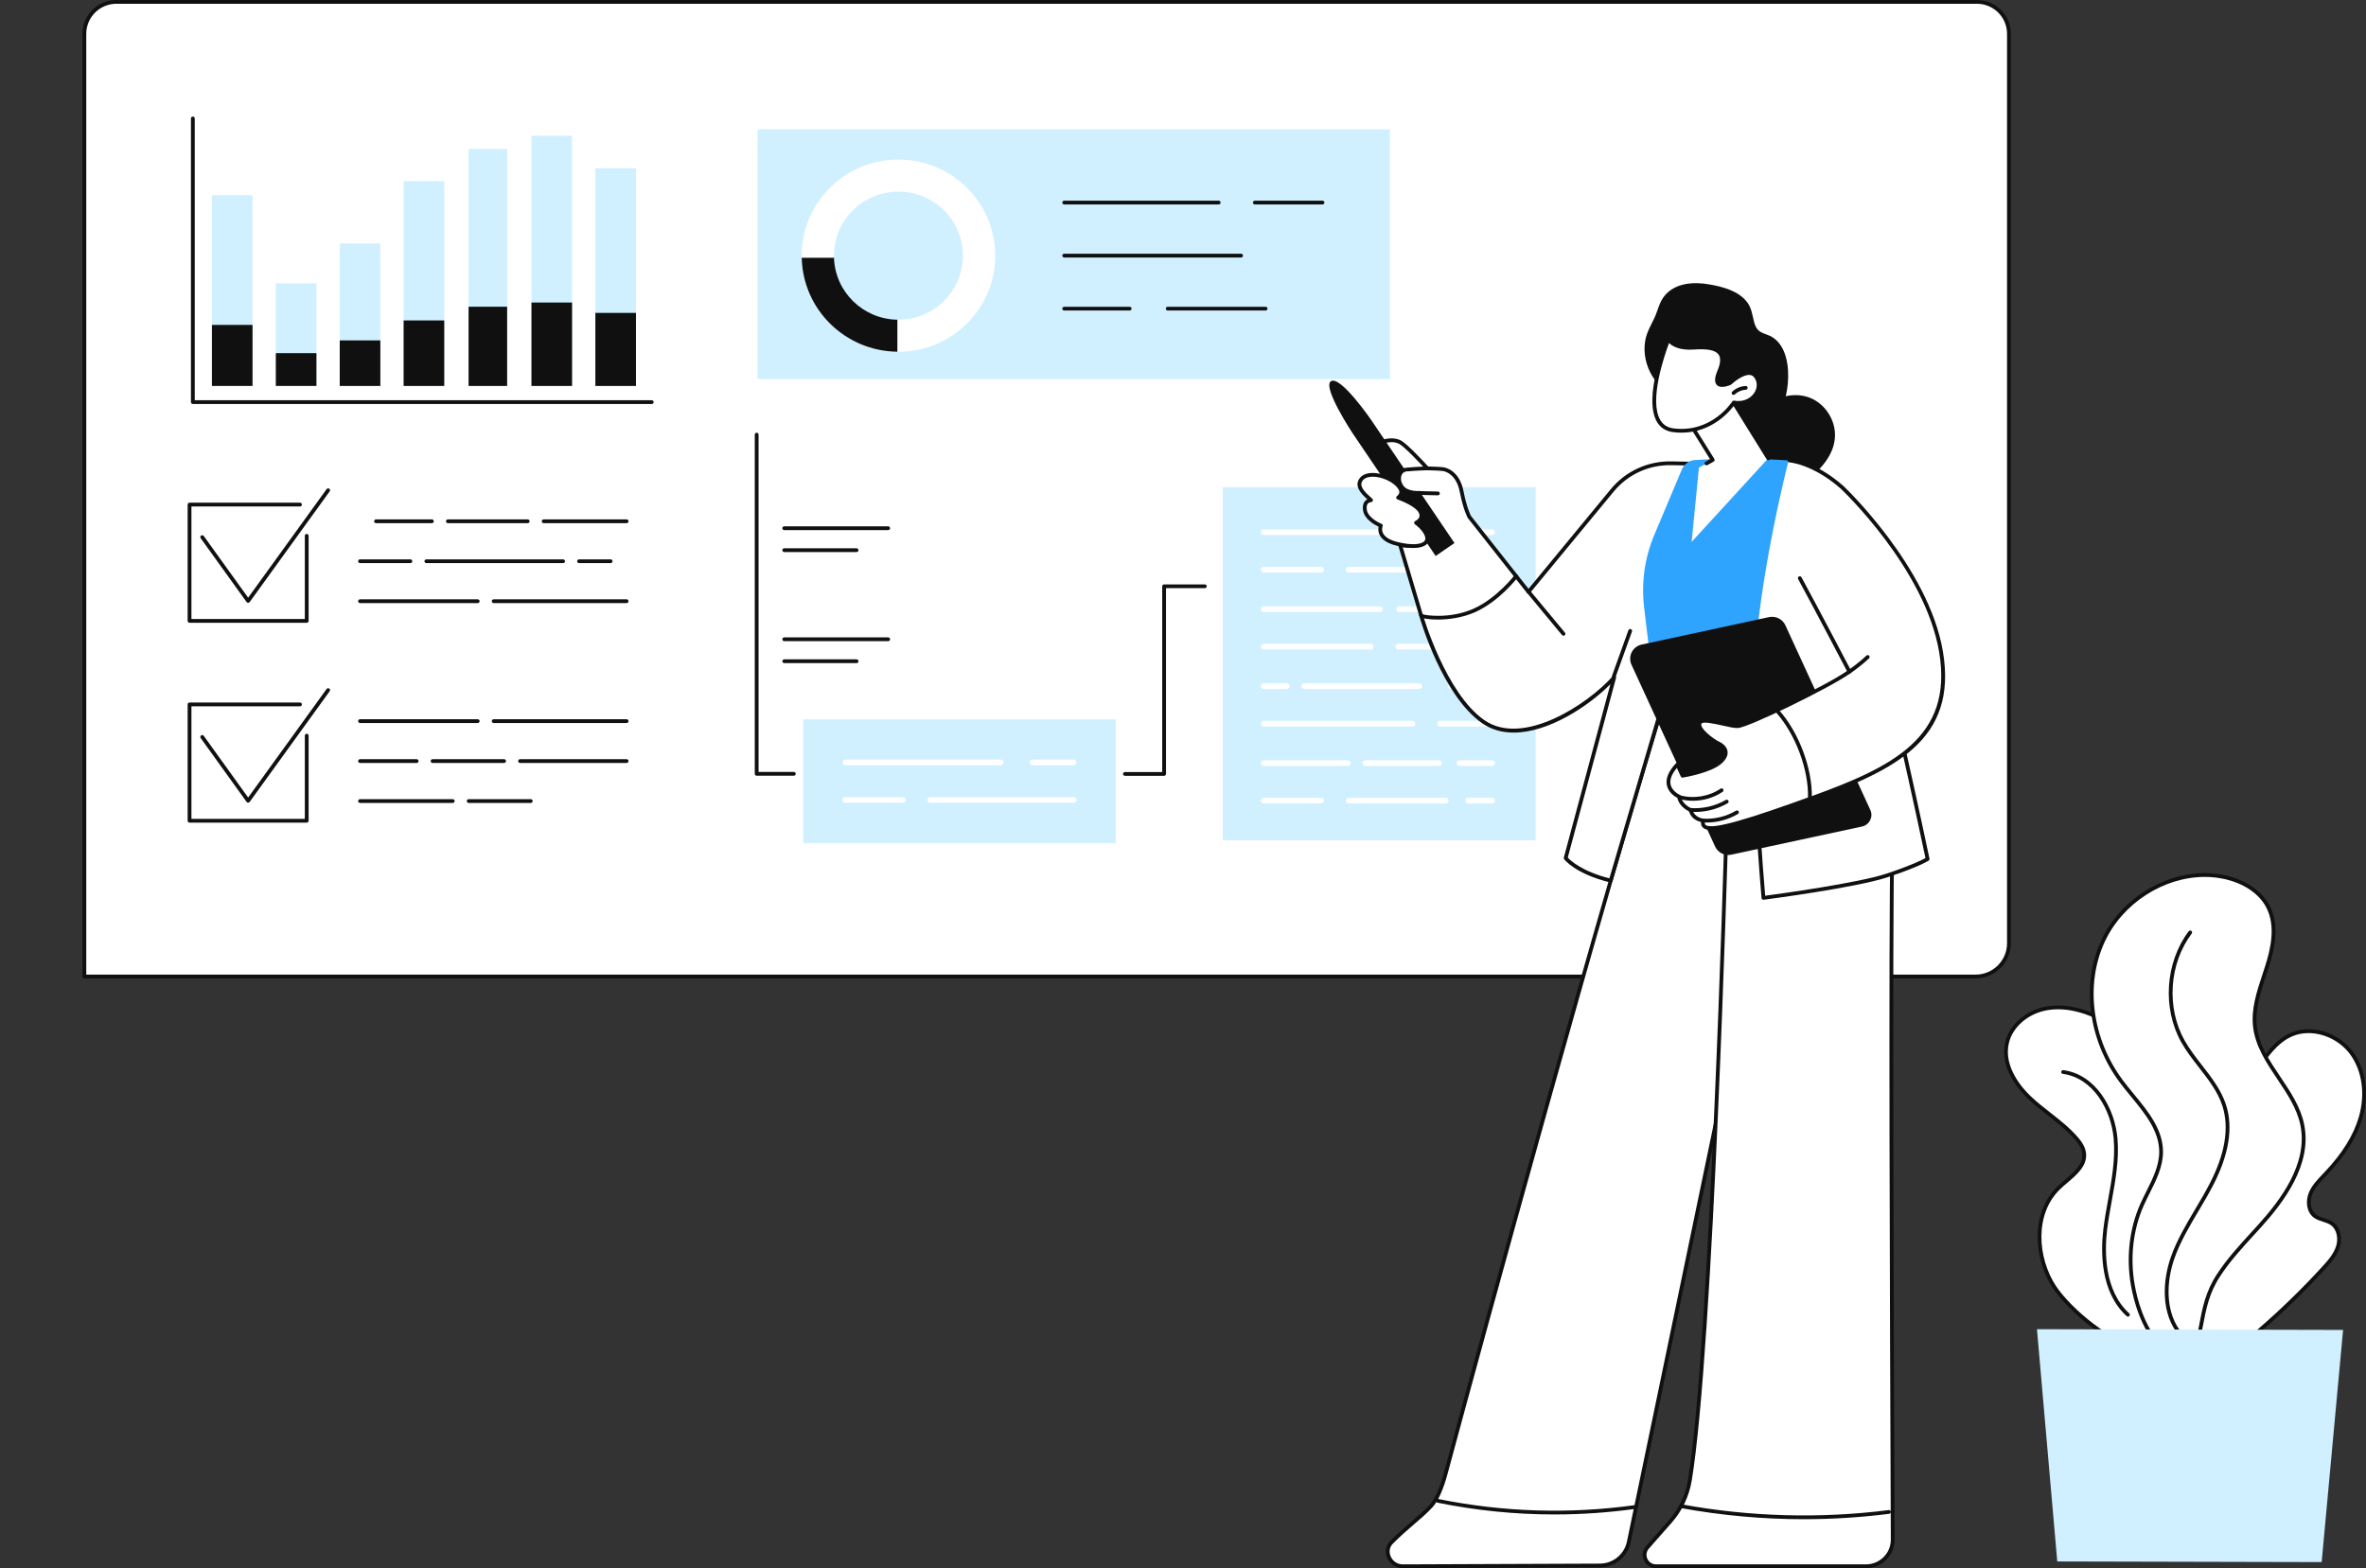 <svg xmlns="http://www.w3.org/2000/svg" width="175" height="116" viewBox="0 0 175 116" fill="none"><rect x="0" y="0" width="175" height="116" fill="#333333" stroke="none"/><g clip-path="url(#clip0_3736_1770)"><path d="M6.24 72.235V2.498C6.24 1.196 7.303 0.14 8.615 0.14H146.216C147.527 0.14 148.59 1.195 148.59 2.498V69.781C148.59 71.137 147.484 72.235 146.119 72.235H6.24Z" fill="white"></path><path d="M146.119 72.374H6.24C6.163 72.374 6.1 72.311 6.1 72.234V2.497C6.1 1.12 7.228 0 8.615 0H146.216C147.603 0 148.731 1.12 148.731 2.497V69.781C148.731 71.211 147.559 72.374 146.119 72.374ZM6.381 72.096H146.119C147.405 72.096 148.45 71.057 148.45 69.781V2.497C148.45 1.273 147.448 0.278 146.217 0.278H8.615C7.383 0.278 6.381 1.273 6.381 2.497V72.096Z" fill="#101010"></path><path d="M48.208 29.885H14.264C14.186 29.885 14.123 29.823 14.123 29.746V8.762C14.123 8.685 14.186 8.623 14.264 8.623C14.341 8.623 14.404 8.685 14.404 8.762V29.606H48.208C48.285 29.606 48.348 29.669 48.348 29.746C48.348 29.823 48.285 29.885 48.208 29.885Z" fill="#101010"></path><path d="M18.678 14.434H15.675V28.534H18.678V14.434Z" fill="#D0F0FF"></path><path d="M23.404 20.957H20.401V28.533H23.404V20.957Z" fill="#D0F0FF"></path><path d="M28.131 18.01H25.128V28.534H28.131V18.01Z" fill="#D0F0FF"></path><path d="M32.858 13.398H29.855V28.533H32.858V13.398Z" fill="#D0F0FF"></path><path d="M37.51 11.016H34.658V28.534H37.51V11.016Z" fill="#D0F0FF"></path><path d="M42.313 10.044H39.31V28.533H42.313V10.044Z" fill="#D0F0FF"></path><path d="M47.038 12.445H44.035V28.534H47.038V12.445Z" fill="#D0F0FF"></path><path d="M18.678 24.034H15.675V28.549H18.678V24.034Z" fill="#101010"></path><path d="M23.405 26.123H20.402V28.549H23.405V26.123Z" fill="#101010"></path><path d="M28.132 25.18H25.129V28.55H28.132V25.18Z" fill="#101010"></path><path d="M32.858 23.703H29.855V28.55H32.858V23.703Z" fill="#101010"></path><path d="M37.51 22.689H34.658V28.55H37.51V22.689Z" fill="#101010"></path><path d="M42.313 22.378H39.31V28.55H42.313V22.378Z" fill="#101010"></path><path d="M47.039 23.146H44.036V28.55H47.039V23.146Z" fill="#101010"></path><path d="M102.801 9.568H56.033V28.043H102.801V9.568Z" fill="#D0F0FF"></path><path d="M66.452 11.804C62.499 11.804 59.294 14.986 59.294 18.911C59.294 22.837 62.499 26.019 66.452 26.019C70.406 26.019 73.611 22.837 73.611 18.911C73.611 14.986 70.406 11.804 66.452 11.804ZM66.452 23.648C63.818 23.648 61.682 21.527 61.682 18.911C61.682 16.295 63.818 14.174 66.452 14.174C69.087 14.174 71.223 16.295 71.223 18.911C71.223 21.528 69.087 23.648 66.452 23.648Z" fill="white"></path><path d="M61.687 19.07H59.299C59.383 22.896 62.51 25.976 66.374 26.018V23.648C63.829 23.606 61.77 21.587 61.687 19.07Z" fill="#101010"></path><path d="M83.556 22.971H78.713C78.635 22.971 78.572 22.909 78.572 22.832C78.572 22.755 78.635 22.692 78.713 22.692H83.556C83.633 22.692 83.696 22.755 83.696 22.832C83.696 22.909 83.633 22.971 83.556 22.971Z" fill="#101010"></path><path d="M93.61 22.971H86.367C86.29 22.971 86.227 22.909 86.227 22.832C86.227 22.755 86.289 22.692 86.367 22.692H93.61C93.687 22.692 93.75 22.755 93.75 22.832C93.75 22.909 93.687 22.971 93.61 22.971Z" fill="#101010"></path><path d="M91.797 19.047H78.713C78.635 19.047 78.572 18.985 78.572 18.908C78.572 18.831 78.635 18.769 78.713 18.769H91.797C91.875 18.769 91.938 18.831 91.938 18.908C91.938 18.985 91.875 19.047 91.797 19.047Z" fill="#101010"></path><path d="M90.138 15.123H78.713C78.635 15.123 78.572 15.06 78.572 14.983C78.572 14.906 78.635 14.844 78.713 14.844H90.138C90.216 14.844 90.279 14.906 90.279 14.983C90.279 15.06 90.216 15.123 90.138 15.123Z" fill="#101010"></path><path d="M97.818 15.123H92.812C92.735 15.123 92.672 15.06 92.672 14.983C92.672 14.906 92.734 14.844 92.812 14.844H97.818C97.895 14.844 97.959 14.906 97.959 14.983C97.959 15.06 97.895 15.123 97.818 15.123Z" fill="#101010"></path><path d="M22.686 46.068H14.019C13.942 46.068 13.879 46.006 13.879 45.929V37.324C13.879 37.247 13.941 37.185 14.019 37.185H22.19C22.267 37.185 22.33 37.247 22.33 37.324C22.33 37.401 22.268 37.464 22.19 37.464H14.16V45.789H22.546V39.636C22.546 39.558 22.608 39.496 22.686 39.496C22.763 39.496 22.827 39.558 22.827 39.636V45.929C22.827 46.006 22.763 46.068 22.686 46.068Z" fill="#101010"></path><path d="M18.353 44.592C18.308 44.592 18.265 44.57 18.239 44.533L14.844 39.814C14.798 39.751 14.813 39.664 14.876 39.619C14.94 39.574 15.027 39.589 15.072 39.651L18.354 44.213L24.157 36.183C24.203 36.121 24.29 36.106 24.354 36.152C24.417 36.197 24.431 36.283 24.386 36.346L18.468 44.534C18.441 44.57 18.398 44.592 18.353 44.592Z" fill="#101010"></path><path d="M46.347 38.7H40.213C40.136 38.7 40.072 38.638 40.072 38.56C40.072 38.483 40.135 38.421 40.213 38.421H46.347C46.425 38.421 46.488 38.483 46.488 38.56C46.488 38.638 46.425 38.7 46.347 38.7Z" fill="#101010"></path><path d="M39.031 38.7H33.127C33.05 38.7 32.986 38.638 32.986 38.56C32.986 38.483 33.049 38.421 33.127 38.421H39.031C39.108 38.421 39.171 38.483 39.171 38.56C39.171 38.638 39.108 38.7 39.031 38.7Z" fill="#101010"></path><path d="M31.945 38.7H27.812C27.735 38.7 27.672 38.638 27.672 38.56C27.672 38.483 27.735 38.421 27.812 38.421H31.945C32.022 38.421 32.085 38.483 32.085 38.56C32.085 38.638 32.022 38.7 31.945 38.7Z" fill="#101010"></path><path d="M45.165 41.656H42.831C42.754 41.656 42.69 41.594 42.69 41.516C42.69 41.439 42.753 41.377 42.831 41.377H45.165C45.242 41.377 45.306 41.439 45.306 41.516C45.306 41.594 45.243 41.656 45.165 41.656Z" fill="#101010"></path><path d="M41.649 41.656H31.535C31.458 41.656 31.395 41.594 31.395 41.516C31.395 41.439 31.457 41.377 31.535 41.377H41.649C41.727 41.377 41.79 41.439 41.79 41.516C41.789 41.594 41.727 41.656 41.649 41.656Z" fill="#101010"></path><path d="M30.353 41.656H26.631C26.553 41.656 26.49 41.594 26.49 41.516C26.49 41.439 26.553 41.377 26.631 41.377H30.353C30.43 41.377 30.494 41.439 30.494 41.516C30.494 41.594 30.431 41.656 30.353 41.656Z" fill="#101010"></path><path d="M46.347 44.613H36.516C36.438 44.613 36.375 44.551 36.375 44.473C36.375 44.396 36.438 44.334 36.516 44.334H46.347C46.425 44.334 46.488 44.396 46.488 44.473C46.488 44.55 46.425 44.613 46.347 44.613Z" fill="#101010"></path><path d="M35.334 44.613H26.631C26.553 44.613 26.49 44.551 26.49 44.473C26.49 44.396 26.553 44.334 26.631 44.334H35.334C35.411 44.334 35.474 44.396 35.474 44.473C35.474 44.55 35.411 44.613 35.334 44.613Z" fill="#101010"></path><path d="M22.686 60.852H14.019C13.942 60.852 13.879 60.789 13.879 60.712V52.107C13.879 52.03 13.941 51.968 14.019 51.968H22.19C22.267 51.968 22.33 52.03 22.33 52.107C22.33 52.185 22.268 52.247 22.19 52.247H14.16V60.573H22.546V54.419C22.546 54.342 22.608 54.279 22.686 54.279C22.763 54.279 22.827 54.342 22.827 54.419V60.712C22.827 60.789 22.763 60.852 22.686 60.852Z" fill="#101010"></path><path d="M18.353 59.375C18.308 59.375 18.265 59.353 18.239 59.317L14.844 54.597C14.798 54.534 14.813 54.447 14.876 54.402C14.94 54.357 15.027 54.372 15.072 54.434L18.354 58.996L24.157 50.967C24.203 50.904 24.29 50.889 24.354 50.935C24.417 50.98 24.431 51.067 24.386 51.129L18.468 59.317C18.441 59.353 18.398 59.375 18.353 59.375Z" fill="#101010"></path><path d="M46.347 53.483H36.516C36.438 53.483 36.375 53.421 36.375 53.344C36.375 53.266 36.438 53.204 36.516 53.204H46.347C46.425 53.204 46.488 53.266 46.488 53.344C46.488 53.421 46.425 53.483 46.347 53.483Z" fill="#101010"></path><path d="M35.334 53.483H26.631C26.553 53.483 26.49 53.421 26.49 53.344C26.49 53.266 26.553 53.204 26.631 53.204H35.334C35.411 53.204 35.474 53.266 35.474 53.344C35.474 53.421 35.411 53.483 35.334 53.483Z" fill="#101010"></path><path d="M46.347 56.439H38.467C38.389 56.439 38.326 56.377 38.326 56.3C38.326 56.222 38.389 56.16 38.467 56.16H46.347C46.424 56.16 46.487 56.222 46.487 56.3C46.487 56.377 46.424 56.439 46.347 56.439Z" fill="#101010"></path><path d="M37.284 56.439H31.997C31.92 56.439 31.856 56.377 31.856 56.3C31.856 56.222 31.919 56.16 31.997 56.16H37.284C37.362 56.16 37.425 56.222 37.425 56.3C37.425 56.377 37.362 56.439 37.284 56.439Z" fill="#101010"></path><path d="M30.816 56.439H26.631C26.553 56.439 26.49 56.377 26.49 56.3C26.49 56.222 26.553 56.16 26.631 56.16H30.816C30.893 56.16 30.956 56.222 30.956 56.3C30.956 56.377 30.893 56.439 30.816 56.439Z" fill="#101010"></path><path d="M39.256 59.396H34.668C34.591 59.396 34.527 59.334 34.527 59.257C34.527 59.179 34.59 59.117 34.668 59.117H39.256C39.333 59.117 39.396 59.179 39.396 59.257C39.396 59.334 39.333 59.396 39.256 59.396Z" fill="#101010"></path><path d="M33.485 59.396H26.631C26.553 59.396 26.49 59.334 26.49 59.257C26.49 59.179 26.553 59.117 26.631 59.117H33.485C33.562 59.117 33.626 59.179 33.626 59.257C33.626 59.334 33.563 59.396 33.485 59.396Z" fill="#101010"></path><path d="M113.585 36.038H90.435V62.161H113.585V36.038Z" fill="#D0F0FF"></path><path d="M110.361 39.576H107.321C107.205 39.576 107.11 39.482 107.11 39.366C107.11 39.251 107.205 39.157 107.321 39.157H110.361C110.477 39.157 110.571 39.251 110.571 39.366C110.571 39.482 110.477 39.576 110.361 39.576Z" fill="white"></path><path d="M104.974 39.576H93.475C93.359 39.576 93.265 39.482 93.265 39.366C93.265 39.251 93.359 39.157 93.475 39.157H104.974C105.09 39.157 105.185 39.251 105.185 39.366C105.185 39.482 105.09 39.576 104.974 39.576Z" fill="white"></path><path d="M110.361 42.353H99.76C99.643 42.353 99.549 42.259 99.549 42.144C99.549 42.028 99.643 41.935 99.76 41.935H110.361C110.477 41.935 110.571 42.028 110.571 42.144C110.571 42.259 110.477 42.353 110.361 42.353Z" fill="white"></path><path d="M97.719 42.353H93.475C93.359 42.353 93.265 42.259 93.265 42.144C93.265 42.028 93.359 41.935 93.475 41.935H97.719C97.835 41.935 97.93 42.028 97.93 42.144C97.93 42.259 97.835 42.353 97.719 42.353Z" fill="white"></path><path d="M110.361 45.271H103.495C103.379 45.271 103.284 45.177 103.284 45.062C103.284 44.946 103.379 44.852 103.495 44.852H110.361C110.477 44.852 110.572 44.946 110.572 45.062C110.572 45.177 110.478 45.271 110.361 45.271Z" fill="white"></path><path d="M102.06 45.271H93.475C93.359 45.271 93.265 45.177 93.265 45.062C93.265 44.946 93.359 44.852 93.475 44.852H102.06C102.177 44.852 102.271 44.946 102.271 45.062C102.271 45.177 102.177 45.271 102.06 45.271Z" fill="white"></path><path d="M110.361 48.047H103.423C103.306 48.047 103.212 47.953 103.212 47.838C103.212 47.723 103.306 47.629 103.423 47.629H110.361C110.477 47.629 110.572 47.723 110.572 47.838C110.572 47.954 110.478 48.047 110.361 48.047Z" fill="white"></path><path d="M101.382 48.047H93.475C93.359 48.047 93.265 47.953 93.265 47.838C93.265 47.723 93.359 47.629 93.475 47.629H101.382C101.498 47.629 101.593 47.723 101.593 47.838C101.593 47.954 101.498 48.047 101.382 48.047Z" fill="white"></path><path d="M110.361 50.964H107.321C107.205 50.964 107.11 50.87 107.11 50.755C107.11 50.64 107.205 50.546 107.321 50.546H110.361C110.477 50.546 110.571 50.64 110.571 50.755C110.571 50.87 110.477 50.964 110.361 50.964Z" fill="white"></path><path d="M104.974 50.964H96.465C96.348 50.964 96.254 50.87 96.254 50.755C96.254 50.64 96.348 50.546 96.465 50.546H104.974C105.09 50.546 105.184 50.64 105.184 50.755C105.184 50.87 105.09 50.964 104.974 50.964Z" fill="white"></path><path d="M95.174 50.964H93.475C93.359 50.964 93.265 50.87 93.265 50.755C93.265 50.64 93.359 50.546 93.475 50.546H95.174C95.29 50.546 95.385 50.64 95.385 50.755C95.385 50.87 95.29 50.964 95.174 50.964Z" fill="white"></path><path d="M110.361 53.742H106.508C106.391 53.742 106.297 53.648 106.297 53.532C106.297 53.417 106.391 53.323 106.508 53.323H110.361C110.477 53.323 110.572 53.417 110.572 53.532C110.572 53.648 110.478 53.742 110.361 53.742Z" fill="white"></path><path d="M104.467 53.742H93.475C93.359 53.742 93.265 53.648 93.265 53.532C93.265 53.417 93.359 53.323 93.475 53.323H104.467C104.583 53.323 104.678 53.417 104.678 53.532C104.677 53.648 104.583 53.742 104.467 53.742Z" fill="white"></path><path d="M110.361 56.66H107.942C107.826 56.66 107.731 56.566 107.731 56.45C107.731 56.335 107.826 56.241 107.942 56.241H110.361C110.477 56.241 110.572 56.335 110.572 56.45C110.572 56.566 110.478 56.66 110.361 56.66Z" fill="white"></path><path d="M106.436 56.66H100.984C100.868 56.66 100.773 56.566 100.773 56.45C100.773 56.335 100.868 56.241 100.984 56.241H106.436C106.552 56.241 106.647 56.335 106.647 56.45C106.647 56.566 106.552 56.66 106.436 56.66Z" fill="white"></path><path d="M99.693 56.66H93.475C93.359 56.66 93.265 56.566 93.265 56.45C93.265 56.335 93.359 56.241 93.475 56.241H99.693C99.809 56.241 99.904 56.335 99.904 56.45C99.904 56.566 99.81 56.66 99.693 56.66Z" fill="white"></path><path d="M110.361 59.436H108.588C108.471 59.436 108.377 59.342 108.377 59.227C108.377 59.111 108.471 59.018 108.588 59.018H110.361C110.477 59.018 110.572 59.111 110.572 59.227C110.572 59.343 110.478 59.436 110.361 59.436Z" fill="white"></path><path d="M106.938 59.436H99.76C99.643 59.436 99.549 59.342 99.549 59.227C99.549 59.111 99.643 59.018 99.76 59.018H106.938C107.054 59.018 107.149 59.111 107.149 59.227C107.149 59.343 107.054 59.436 106.938 59.436Z" fill="white"></path><path d="M97.719 59.436H93.475C93.359 59.436 93.265 59.342 93.265 59.227C93.265 59.111 93.359 59.018 93.475 59.018H97.719C97.835 59.018 97.93 59.111 97.93 59.227C97.93 59.343 97.835 59.436 97.719 59.436Z" fill="white"></path><path d="M86.102 57.389H83.207C83.13 57.389 83.066 57.327 83.066 57.25C83.066 57.172 83.129 57.11 83.207 57.11H85.962V43.369C85.962 43.292 86.024 43.23 86.102 43.23H89.115C89.192 43.23 89.256 43.292 89.256 43.369C89.256 43.446 89.193 43.508 89.115 43.508H86.243V57.25C86.243 57.326 86.18 57.389 86.102 57.389Z" fill="#101010"></path><path d="M82.524 53.212H59.413V62.361H82.524V53.212Z" fill="#D0F0FF"></path><path d="M79.411 56.607H76.372C76.256 56.607 76.161 56.513 76.161 56.398C76.161 56.282 76.256 56.188 76.372 56.188H79.411C79.528 56.188 79.622 56.282 79.622 56.398C79.622 56.513 79.528 56.607 79.411 56.607Z" fill="white"></path><path d="M74.024 56.607H62.525C62.409 56.607 62.315 56.513 62.315 56.398C62.315 56.282 62.409 56.188 62.525 56.188H74.024C74.14 56.188 74.234 56.282 74.234 56.398C74.234 56.513 74.14 56.607 74.024 56.607Z" fill="white"></path><path d="M79.411 59.384H68.81C68.694 59.384 68.6 59.29 68.6 59.175C68.6 59.06 68.694 58.966 68.81 58.966H79.411C79.528 58.966 79.622 59.06 79.622 59.175C79.622 59.29 79.528 59.384 79.411 59.384Z" fill="white"></path><path d="M66.769 59.384H62.525C62.409 59.384 62.315 59.29 62.315 59.175C62.315 59.06 62.409 58.966 62.525 58.966H66.769C66.885 58.966 66.98 59.06 66.98 59.175C66.98 59.29 66.885 59.384 66.769 59.384Z" fill="white"></path><path d="M58.715 57.382H55.967C55.889 57.382 55.826 57.32 55.826 57.242V32.15C55.826 32.073 55.889 32.011 55.967 32.011C56.044 32.011 56.107 32.073 56.107 32.15V57.103H58.715C58.792 57.103 58.855 57.166 58.855 57.243C58.855 57.32 58.792 57.382 58.715 57.382Z" fill="#101010"></path><path d="M65.694 47.428H58.006C57.928 47.428 57.865 47.366 57.865 47.289C57.865 47.212 57.928 47.149 58.006 47.149H65.694C65.771 47.149 65.834 47.212 65.834 47.289C65.834 47.366 65.772 47.428 65.694 47.428Z" fill="#101010"></path><path d="M63.355 49.052H58.006C57.928 49.052 57.865 48.99 57.865 48.913C57.865 48.836 57.928 48.773 58.006 48.773H63.355C63.432 48.773 63.496 48.836 63.496 48.913C63.496 48.99 63.433 49.052 63.355 49.052Z" fill="#101010"></path><path d="M65.694 39.212H58.006C57.928 39.212 57.865 39.15 57.865 39.073C57.865 38.996 57.928 38.934 58.006 38.934H65.694C65.771 38.934 65.834 38.996 65.834 39.073C65.834 39.15 65.772 39.212 65.694 39.212Z" fill="#101010"></path><path d="M63.355 40.837H58.006C57.928 40.837 57.865 40.774 57.865 40.697C57.865 40.62 57.928 40.558 58.006 40.558H63.355C63.432 40.558 63.496 40.62 63.496 40.697C63.496 40.774 63.433 40.837 63.355 40.837Z" fill="#101010"></path><path d="M135.622 31.422C135.353 30.456 134.612 29.63 133.633 29.345C133.13 29.199 132.593 29.194 132.084 29.311C132.23 28.684 132.289 28.038 132.251 27.393C132.195 26.428 131.857 25.293 130.906 24.843C130.643 24.718 130.334 24.658 130.105 24.472C129.894 24.301 129.798 24.042 129.733 23.788C129.605 23.292 129.553 22.791 129.236 22.367C128.599 21.514 127.421 21.211 126.421 21.037C125.274 20.836 123.913 20.914 123.118 21.88C122.718 22.365 122.615 23.009 122.346 23.565C122.092 24.088 121.799 24.597 121.693 25.174C121.522 26.107 121.744 27.087 122.25 27.886C122.503 28.288 122.827 28.643 123.21 28.927C123.624 29.236 124.088 29.417 124.587 29.545C124.908 29.628 125.239 29.703 125.531 29.865C125.776 30.002 125.984 30.199 126.15 30.423C126.503 30.899 126.68 31.468 126.826 32.033C127.098 33.087 127.374 34.343 128.418 34.903C128.408 34.954 128.422 35.012 128.476 35.05C129.466 35.766 130.681 36.367 131.941 36.207C133.107 36.058 134.117 35.268 134.842 34.389C135.538 33.546 135.923 32.504 135.622 31.422Z" fill="#101010"></path><path d="M130.654 50.845L123.329 50.819C118.488 66.645 108.853 101.856 106.942 108.958C106.736 109.725 106.378 110.832 105.838 111.417C105.065 112.254 104.083 112.922 102.925 114.091C102.279 114.744 102.826 115.86 103.748 115.86L118.339 115.804C119.373 115.8 120.263 115.077 120.473 114.071L126.896 83.157L130.654 50.845Z" fill="white"></path><path d="M114.974 112.029C112.077 112.029 109.184 111.738 106.324 111.158C106.248 111.143 106.199 111.07 106.215 110.994C106.23 110.919 106.304 110.87 106.381 110.886C111.194 111.861 116.101 112.012 120.966 111.333C121.043 111.323 121.114 111.376 121.125 111.452C121.135 111.528 121.082 111.598 121.005 111.609C118.999 111.889 116.985 112.029 114.974 112.029Z" fill="#101010"></path><path d="M103.748 116C103.247 116 102.796 115.698 102.598 115.23C102.414 114.794 102.5 114.321 102.824 113.994C103.408 113.405 103.954 112.936 104.435 112.523C104.928 112.1 105.353 111.736 105.733 111.324C106.132 110.891 106.493 110.083 106.805 108.923C109.537 98.77 118.416 66.325 123.226 50.931C123.244 50.874 123.297 50.834 123.357 50.833L130.651 50.707C130.727 50.705 130.793 50.767 130.794 50.844C130.796 50.921 130.734 50.985 130.656 50.986L123.464 51.11C118.649 66.538 109.802 98.864 107.077 108.994C106.753 110.199 106.37 111.046 105.94 111.512C105.549 111.936 105.098 112.323 104.619 112.734C104.142 113.144 103.6 113.608 103.025 114.189C102.778 114.439 102.716 114.788 102.858 115.123C103.012 115.487 103.361 115.722 103.747 115.722L118.338 115.665C119.3 115.661 120.14 114.979 120.334 114.044L126.758 83.13C126.773 83.055 126.847 83.006 126.924 83.022C127 83.037 127.048 83.111 127.033 83.186L120.609 114.1C120.388 115.164 119.433 115.94 118.339 115.944L103.748 116Z" fill="#101010"></path><path d="M127.669 62.172C127.669 62.172 126.629 99.455 124.994 109.482C124.809 110.62 124.304 111.681 123.54 112.549L121.853 114.463C121.373 115.009 121.763 115.861 122.492 115.861H123.632H123.845H138.012C139.11 115.861 139.999 114.976 139.995 113.885C139.96 104.785 139.796 68.79 139.971 62.523C140.169 55.385 133.828 51.368 133.828 51.368L130.654 50.847L127.669 62.172Z" fill="white"></path><path d="M133.41 112.38C130.373 112.38 127.339 112.105 124.337 111.557C124.261 111.543 124.211 111.47 124.225 111.395C124.239 111.319 124.312 111.268 124.389 111.283C129.447 112.208 134.599 112.35 139.7 111.706C139.777 111.696 139.848 111.75 139.857 111.826C139.867 111.902 139.812 111.972 139.736 111.982C137.632 112.247 135.52 112.38 133.41 112.38Z" fill="#101010"></path><path d="M138.013 116H122.492C122.099 116 121.754 115.779 121.591 115.424C121.429 115.069 121.489 114.666 121.747 114.371L123.434 112.456C124.182 111.607 124.674 110.571 124.855 109.46C126.47 99.556 127.518 62.54 127.528 62.168C127.528 62.157 127.53 62.146 127.532 62.136L130.519 50.81C130.537 50.741 130.606 50.695 130.678 50.708L133.851 51.229C133.87 51.233 133.888 51.239 133.904 51.25C133.968 51.29 140.31 55.392 140.112 62.526C139.953 68.247 140.077 99.261 140.124 110.936L140.135 113.885C140.137 114.449 139.917 114.98 139.516 115.38C139.115 115.78 138.581 116 138.013 116ZM127.808 62.191C127.781 63.139 126.738 99.662 125.132 109.505C124.943 110.666 124.429 111.751 123.646 112.64L121.959 114.555C121.774 114.765 121.731 115.054 121.847 115.309C121.963 115.563 122.21 115.721 122.492 115.721H138.012C138.506 115.721 138.969 115.53 139.317 115.183C139.665 114.837 139.856 114.376 139.854 113.886L139.843 110.938C139.795 99.261 139.671 68.244 139.831 62.519C140.019 55.757 134.195 51.777 133.776 51.5L130.758 51.004L127.808 62.191Z" fill="#101010"></path><path d="M124.992 34.297L123.627 34.27C121.935 34.237 120.321 34.977 119.248 36.276L113.055 43.781L108.683 38.242C108.683 38.242 108.366 37.672 108.109 36.355C107.851 35.039 107.039 34.744 106.742 34.705C106.445 34.666 105.574 34.646 105.574 34.646C105.574 34.646 104.069 32.995 103.574 32.72C103.079 32.445 102.464 32.623 102.464 32.623L102.116 32.794L102.802 35.207L103.552 40.294L105.112 45.533C105.112 45.533 106.77 51.352 109.715 53.39C112.661 55.429 117.5 52.254 119.395 50.107L115.803 63.474C115.803 63.474 116.599 64.525 119.134 65.142L125.13 44.78L124.992 34.297Z" fill="white"></path><path d="M119.134 65.282C119.124 65.282 119.112 65.28 119.101 65.278C116.547 64.656 115.724 63.602 115.691 63.558C115.664 63.524 115.656 63.48 115.667 63.438L119.113 50.61C117.496 52.239 114.543 54.192 111.961 54.192C111.128 54.192 110.333 53.988 109.635 53.505C106.682 51.461 105.045 45.811 104.977 45.571L103.416 40.333C103.414 40.327 103.413 40.321 103.412 40.314L102.663 35.236L101.98 32.832C101.961 32.767 101.992 32.699 102.053 32.669L102.401 32.498C102.408 32.494 102.416 32.492 102.424 32.489C102.451 32.481 103.101 32.298 103.642 32.598C104.11 32.859 105.387 34.236 105.636 34.507C105.842 34.512 106.501 34.531 106.76 34.566C106.88 34.582 107.941 34.767 108.246 36.328C108.478 37.515 108.761 38.089 108.8 38.166L113.057 43.557L119.139 36.187C120.246 34.846 121.881 34.099 123.629 34.13L124.993 34.157C125.069 34.158 125.13 34.219 125.131 34.294L125.27 44.777C125.27 44.791 125.268 44.805 125.264 44.817L119.269 65.18C119.251 65.242 119.196 65.282 119.134 65.282ZM115.958 63.439C116.147 63.644 116.996 64.453 119.037 64.974L124.989 44.761L124.853 34.434L123.624 34.41C121.964 34.376 120.408 35.09 119.356 36.365L113.163 43.869C113.136 43.901 113.095 43.922 113.052 43.92C113.01 43.92 112.969 43.9 112.943 43.867L108.571 38.328C108.567 38.323 108.562 38.316 108.559 38.31C108.546 38.286 108.229 37.706 107.97 36.382C107.702 35.012 106.822 34.857 106.723 34.843C106.437 34.805 105.579 34.786 105.57 34.786C105.532 34.785 105.495 34.769 105.469 34.74C105.055 34.285 103.894 33.059 103.505 32.842C103.1 32.617 102.594 32.734 102.514 32.755L102.283 32.868L102.937 35.17C102.939 35.175 102.94 35.181 102.941 35.188L103.689 40.264L105.247 45.494C105.264 45.553 106.926 51.289 109.796 53.276C112.662 55.26 117.47 52.077 119.289 50.015C119.332 49.966 119.403 49.953 119.461 49.983C119.518 50.014 119.547 50.08 119.53 50.143L115.958 63.439Z" fill="#101010"></path><path d="M115.641 47.026C115.601 47.026 115.561 47.009 115.533 46.975L112.943 43.854C112.894 43.795 112.902 43.707 112.962 43.658C113.022 43.609 113.111 43.617 113.16 43.677L115.75 46.798C115.799 46.858 115.791 46.945 115.731 46.995C115.704 47.016 115.673 47.026 115.641 47.026Z" fill="#101010"></path><path d="M119.353 50.207C119.337 50.207 119.322 50.205 119.306 50.199C119.233 50.173 119.195 50.093 119.221 50.021L120.444 46.622C120.471 46.55 120.551 46.511 120.624 46.538C120.697 46.563 120.735 46.643 120.709 46.716L119.486 50.114C119.465 50.172 119.411 50.207 119.353 50.207Z" fill="#101010"></path><path d="M106.339 45.832C105.611 45.832 105.08 45.722 105.001 45.618C104.953 45.557 104.965 45.469 105.027 45.423C105.08 45.382 105.155 45.386 105.204 45.429C105.414 45.528 107.262 45.796 108.98 45.032C110.699 44.269 112.021 42.554 112.034 42.537C112.081 42.475 112.169 42.463 112.231 42.51C112.293 42.556 112.305 42.643 112.259 42.705C112.203 42.777 110.882 44.494 109.095 45.287C108.163 45.7 107.134 45.832 106.339 45.832Z" fill="#101010"></path><path d="M103.713 34.938C103.657 34.938 103.604 34.905 103.582 34.85C103.554 34.778 103.59 34.697 103.662 34.669C103.973 34.55 105.408 34.511 105.57 34.507C105.646 34.506 105.712 34.566 105.714 34.642C105.716 34.719 105.655 34.783 105.577 34.785C104.982 34.8 103.963 34.852 103.764 34.929C103.747 34.936 103.73 34.938 103.713 34.938Z" fill="#101010"></path><path d="M104.283 40.514C103.896 40.514 103.57 40.465 103.552 40.462C103.475 40.45 103.423 40.379 103.434 40.303C103.446 40.227 103.517 40.175 103.595 40.187C103.6 40.187 104.125 40.266 104.608 40.221C105.067 40.178 105.307 40.027 105.309 40.026C105.374 39.984 105.461 40.002 105.503 40.066C105.545 40.13 105.528 40.215 105.464 40.258C105.453 40.265 105.17 40.448 104.635 40.498C104.517 40.511 104.398 40.514 104.283 40.514Z" fill="#101010"></path><path d="M106.356 36.64C106.356 36.64 106.355 36.64 106.354 36.64C105.643 36.631 104.989 36.604 104.982 36.604C104.904 36.601 104.844 36.536 104.847 36.459C104.85 36.382 104.915 36.322 104.993 36.325C104.999 36.325 105.651 36.352 106.358 36.361C106.435 36.363 106.497 36.425 106.496 36.503C106.496 36.579 106.433 36.64 106.356 36.64Z" fill="#101010"></path><path d="M107.579 40.17L106.188 41.128L100.036 32.036C100.036 32.036 97.799 28.655 98.435 28.203C99.134 27.735 101.427 31.078 101.427 31.078L107.579 40.17Z" fill="#101010"></path><path d="M101.407 37.001C101.343 36.887 100.348 36.224 100.584 35.627C100.969 34.656 103.079 35.234 103.583 36.166C103.793 36.553 103.41 36.809 103.41 36.809C103.41 36.809 104.759 37.279 105.056 37.847C105.353 38.414 104.736 38.671 104.736 38.671C104.736 38.671 105.415 39.136 105.552 39.709C105.688 40.283 104.92 40.624 103.321 40.227C101.722 39.831 102.134 38.88 102.134 38.88C102.134 38.88 101.073 38.466 100.958 37.737C100.842 37.008 101.407 37.001 101.407 37.001Z" fill="white"></path><path d="M104.529 40.537C104.176 40.537 103.756 40.48 103.286 40.363C102.645 40.204 102.228 39.938 102.045 39.571C101.923 39.326 101.938 39.097 101.966 38.959C101.671 38.821 100.922 38.412 100.818 37.758C100.772 37.467 100.818 37.236 100.956 37.075C101.011 37.011 101.074 36.967 101.135 36.935C100.82 36.656 100.239 36.118 100.454 35.576C100.592 35.226 100.935 35.017 101.417 34.989C102.191 34.941 103.323 35.388 103.708 36.099C103.852 36.366 103.778 36.598 103.662 36.755C104.065 36.916 104.933 37.308 105.181 37.782C105.286 37.981 105.305 38.173 105.24 38.35C105.185 38.501 105.078 38.61 104.982 38.684C105.206 38.87 105.585 39.24 105.689 39.677C105.74 39.894 105.685 40.097 105.533 40.246C105.335 40.44 104.989 40.537 104.529 40.537ZM101.41 37.14C101.405 37.14 101.261 37.148 101.169 37.258C101.088 37.354 101.064 37.508 101.096 37.715C101.198 38.358 102.176 38.746 102.186 38.75C102.221 38.764 102.249 38.791 102.264 38.826C102.279 38.861 102.279 38.901 102.263 38.935C102.26 38.944 102.163 39.184 102.299 39.451C102.444 39.735 102.808 39.957 103.355 40.092C104.493 40.374 105.125 40.254 105.335 40.048C105.418 39.966 105.445 39.866 105.415 39.741C105.293 39.228 104.662 38.789 104.655 38.785C104.613 38.755 104.59 38.706 104.595 38.655C104.6 38.605 104.633 38.561 104.681 38.541C104.683 38.54 104.907 38.443 104.976 38.254C105.013 38.151 104.998 38.039 104.93 37.91C104.708 37.485 103.724 37.066 103.363 36.941C103.313 36.923 103.277 36.879 103.27 36.827C103.263 36.775 103.287 36.723 103.331 36.694C103.358 36.675 103.603 36.496 103.459 36.231C103.162 35.682 102.196 35.221 101.433 35.267C101.174 35.282 100.838 35.366 100.715 35.678C100.564 36.059 101.099 36.53 101.356 36.757C101.462 36.85 101.506 36.89 101.53 36.933C101.554 36.975 101.554 37.028 101.529 37.071C101.505 37.113 101.459 37.139 101.41 37.14Z" fill="#101010"></path><path d="M104.994 36.32C104.994 36.32 104.149 36.38 103.82 35.955C103.49 35.53 103.578 34.932 104.016 34.878C104.451 34.825 104.994 36.32 104.994 36.32Z" fill="white"></path><path d="M132.982 42.592L132.354 34.063C132.354 34.063 128.795 33.796 125.317 34.035C124.914 34.063 124.547 34.37 124.392 34.74L122.358 39.571C121.647 41.262 121.387 43.107 121.605 44.927L122.175 49.683L134.281 51.077L132.982 42.592Z" fill="#2FA4FF"></path><path d="M132.288 34.08C132.288 34.08 129.987 42.984 129.764 49.726C129.541 56.469 130.433 66.418 130.433 66.418C130.433 66.418 137.228 65.533 139.567 64.759C141.907 63.985 142.575 63.543 142.575 63.543C142.575 63.543 139.233 47.626 137.784 43.425C136.336 39.225 132.288 34.08 132.288 34.08Z" fill="white"></path><path d="M129.763 49.727C129.54 56.47 130.432 66.418 130.432 66.418C130.432 66.418 137.227 65.534 139.566 64.76C141.906 63.986 142.574 63.544 142.574 63.544C142.574 63.544 139.232 47.626 137.784 43.426C136.335 39.226 132.731 34.512 132.731 34.512L129.763 49.727Z" fill="white"></path><path d="M130.433 66.558C130.401 66.558 130.37 66.547 130.344 66.528C130.314 66.503 130.296 66.469 130.292 66.431C130.283 66.332 129.403 56.397 129.623 49.723C129.626 49.646 129.691 49.584 129.768 49.588C129.846 49.591 129.907 49.655 129.904 49.732C129.699 55.949 130.452 65.008 130.56 66.261C131.559 66.127 137.412 65.327 139.523 64.628C141.379 64.014 142.18 63.608 142.417 63.475C142.134 62.132 139.022 47.445 137.652 43.471C136.228 39.34 132.656 34.643 132.621 34.596C132.574 34.535 132.585 34.447 132.647 34.401C132.709 34.355 132.798 34.367 132.844 34.428C132.881 34.475 136.48 39.207 137.918 43.381C139.352 47.542 142.679 63.357 142.713 63.516C142.725 63.572 142.701 63.629 142.654 63.66C142.625 63.679 141.943 64.122 139.612 64.893C137.287 65.662 130.73 66.52 130.451 66.557C130.445 66.557 130.438 66.558 130.433 66.558Z" fill="#101010"></path><path d="M137.72 61.141L128.057 63.222C127.567 63.328 127.069 63.08 126.86 62.627L120.673 49.175C120.386 48.551 120.752 47.825 121.427 47.679L130.842 45.651C131.339 45.544 131.843 45.795 132.055 46.255L138.339 59.916C138.573 60.427 138.273 61.023 137.72 61.141Z" fill="#101010"></path><path d="M133.121 42.766L132.353 34.062C132.353 34.062 134.11 34.166 136.25 36.05C136.349 36.138 142.518 41.985 143.568 48.217C144.619 54.449 140.49 56.7 133.928 59.07C127.365 61.439 125.75 61.712 125.973 60.699C125.973 60.699 125.193 60.61 125.05 59.923C125.05 59.923 124.287 59.615 124.191 58.928C124.191 58.928 122.51 58.208 124.066 56.554L124.447 57.382C124.447 57.382 126.482 57.056 127.245 56.369C128.009 55.682 127.508 55.184 127.102 54.995C126.696 54.805 125.503 53.952 125.718 53.478C125.932 53.004 127.842 53.739 128.534 53.715C129.225 53.692 135.239 50.8 136.791 49.684C136.791 49.683 134.551 45.396 133.121 42.766Z" fill="white"></path><path d="M132.353 34.062C132.353 34.062 134.11 34.166 136.25 36.05C136.349 36.138 142.518 41.985 143.568 48.217C144.619 54.449 140.49 56.7 133.928 59.07C127.365 61.439 125.75 61.712 125.973 60.699C125.973 60.699 125.193 60.61 125.05 59.923C125.05 59.923 124.287 59.615 124.191 58.928C124.191 58.928 122.51 58.208 124.066 56.554L124.447 57.382C124.447 57.382 126.482 57.056 127.245 56.369C128.009 55.682 127.508 55.184 127.102 54.995C126.696 54.805 125.503 53.952 125.718 53.478C125.932 53.004 127.842 53.739 128.534 53.715C129.225 53.692 135.239 50.8 136.791 49.684C136.791 49.684 134.551 45.397 133.121 42.767L132.353 34.062Z" fill="white"></path><path d="M126.566 61.399C126.265 61.399 126.088 61.336 125.97 61.233C125.855 61.133 125.803 60.991 125.815 60.81C125.569 60.748 125.079 60.56 124.93 60.021C124.735 59.927 124.187 59.612 124.065 59.022C123.882 58.926 123.404 58.629 123.289 58.087C123.185 57.593 123.412 57.045 123.964 56.459C123.996 56.425 124.042 56.409 124.089 56.416C124.135 56.424 124.175 56.454 124.194 56.496L124.53 57.226C124.951 57.149 126.524 56.83 127.151 56.266C127.411 56.032 127.528 55.813 127.498 55.615C127.456 55.334 127.139 55.166 127.043 55.121C126.67 54.947 125.309 54.044 125.59 53.421C125.773 53.018 126.586 53.201 127.447 53.394C127.862 53.487 128.293 53.582 128.529 53.576C129.165 53.554 134.918 50.803 136.61 49.64C136.253 48.958 134.284 45.201 132.998 42.833C132.961 42.765 132.986 42.681 133.055 42.644C133.123 42.607 133.208 42.633 133.245 42.701C134.659 45.301 136.894 49.576 136.916 49.619C136.948 49.681 136.93 49.756 136.874 49.796C135.382 50.87 129.307 53.828 128.54 53.854C128.265 53.867 127.838 53.767 127.385 53.666C126.879 53.552 125.935 53.34 125.847 53.535C125.698 53.866 126.716 54.66 127.163 54.869C127.505 55.029 127.734 55.292 127.776 55.574C127.821 55.87 127.674 56.172 127.341 56.473C126.555 57.18 124.555 57.507 124.47 57.52C124.407 57.53 124.346 57.497 124.32 57.44L124.028 56.807C123.646 57.26 123.489 57.67 123.564 58.028C123.672 58.546 124.241 58.798 124.247 58.8C124.292 58.819 124.323 58.861 124.33 58.91C124.413 59.507 125.096 59.792 125.103 59.795C125.146 59.813 125.178 59.851 125.187 59.896C125.308 60.478 125.981 60.561 125.988 60.561C126.028 60.566 126.064 60.587 126.087 60.618C126.11 60.651 126.118 60.691 126.11 60.729C126.067 60.922 126.115 60.99 126.154 61.024C126.63 61.438 129.587 60.489 133.879 58.939C139.942 56.75 144.496 54.572 143.429 48.241C142.384 42.036 136.217 36.21 136.156 36.154C134.077 34.325 132.362 34.203 132.344 34.202C132.267 34.198 132.208 34.132 132.213 34.054C132.217 33.978 132.283 33.921 132.362 33.924C132.435 33.928 134.192 34.053 136.343 35.946C136.406 36.001 142.653 41.935 143.707 48.194C144.81 54.737 140.164 56.967 133.976 59.201C129.376 60.862 127.444 61.399 126.566 61.399Z" fill="#101010"></path><path d="M133.869 59.137C133.868 59.137 133.867 59.137 133.866 59.137C133.789 59.135 133.727 59.072 133.729 58.994C133.774 56.916 132.81 54.336 131.382 52.719C131.331 52.662 131.337 52.574 131.396 52.523C131.454 52.472 131.543 52.478 131.594 52.536C133.063 54.2 134.057 56.858 134.01 59C134.008 59.077 133.945 59.137 133.869 59.137Z" fill="#101010"></path><path d="M136.744 49.857C136.699 49.857 136.655 49.836 136.628 49.796C136.584 49.732 136.601 49.646 136.665 49.602C137.005 49.373 137.675 48.863 138.047 48.5C138.103 48.446 138.191 48.447 138.246 48.502C138.3 48.557 138.299 48.645 138.244 48.699C137.842 49.091 137.159 49.607 136.823 49.834C136.798 49.849 136.771 49.857 136.744 49.857Z" fill="#101010"></path><path d="M126.224 60.845C126.126 60.845 126.029 60.842 125.932 60.836C125.855 60.831 125.796 60.764 125.801 60.688C125.806 60.611 125.875 60.554 125.951 60.558C126.801 60.613 127.672 60.406 128.404 59.97C128.47 59.931 128.556 59.952 128.596 60.017C128.637 60.084 128.615 60.169 128.549 60.209C127.852 60.623 127.037 60.845 126.224 60.845Z" fill="#101010"></path><path d="M125.37 60.064C125.25 60.064 125.13 60.06 125.01 60.05C124.933 60.045 124.875 59.977 124.881 59.901C124.887 59.824 124.955 59.768 125.032 59.773C125.935 59.842 126.864 59.63 127.646 59.176C127.713 59.138 127.799 59.16 127.838 59.226C127.877 59.293 127.855 59.378 127.788 59.417C127.061 59.839 126.214 60.064 125.37 60.064Z" fill="#101010"></path><path d="M125.211 59.236C124.866 59.236 124.521 59.191 124.187 59.1C124.112 59.08 124.068 59.002 124.089 58.928C124.11 58.854 124.187 58.811 124.262 58.831C125.272 59.108 126.391 58.925 127.258 58.341C127.322 58.297 127.409 58.314 127.453 58.377C127.496 58.441 127.479 58.528 127.415 58.571C126.768 59.008 125.99 59.236 125.211 59.236Z" fill="#101010"></path><path d="M127.88 29.208L130.788 33.9L125.122 40.083L125.66 34.59L126.68 34.022L124.895 31.153L127.88 29.208Z" fill="white"></path><path d="M126.217 34.42C126.168 34.42 126.12 34.395 126.094 34.349C126.056 34.282 126.08 34.197 126.148 34.16L126.484 33.973L124.776 31.227C124.735 31.162 124.755 31.076 124.821 31.036L127.843 29.161C127.875 29.141 127.913 29.135 127.95 29.143C127.986 29.151 128.018 29.174 128.037 29.206L130.909 33.829C130.95 33.894 130.929 33.98 130.863 34.021C130.796 34.061 130.71 34.041 130.669 33.975L127.872 29.472L125.088 31.2L126.8 33.95C126.82 33.983 126.826 34.022 126.817 34.059C126.807 34.096 126.783 34.127 126.75 34.146L126.286 34.404C126.263 34.414 126.24 34.42 126.217 34.42Z" fill="#101010"></path><path d="M128.243 29.773C128.243 29.773 126.739 32.195 123.775 31.829C120.818 31.464 123.406 25.096 123.406 25.096C123.406 25.096 123.76 25.828 125.292 25.716C126.824 25.603 127.818 25.913 127.165 27.462C126.512 29.011 127.962 28.334 127.962 28.334C127.962 28.334 129.363 26.997 129.917 27.913C130.47 28.829 129.505 30.026 128.243 29.773Z" fill="white"></path><path d="M124.371 32.006C124.173 32.006 123.968 31.994 123.756 31.967C123.22 31.901 122.817 31.646 122.558 31.209C121.508 29.439 123.202 25.223 123.275 25.044C123.296 24.993 123.345 24.959 123.4 24.957C123.455 24.949 123.508 24.986 123.531 25.036C123.544 25.061 123.877 25.68 125.281 25.578C126.386 25.497 127.04 25.649 127.337 26.058C127.58 26.393 127.566 26.87 127.293 27.517C127.057 28.078 127.143 28.245 127.191 28.291C127.319 28.413 127.698 28.299 127.882 28.218C128.016 28.094 128.826 27.375 129.478 27.461C129.714 27.492 129.902 27.62 130.036 27.842C130.303 28.284 130.273 28.813 129.956 29.259C129.594 29.766 128.955 30.023 128.308 29.926C128.031 30.316 126.699 32.006 124.371 32.006ZM123.449 25.374C123.112 26.277 121.952 29.637 122.801 31.068C123.016 31.431 123.34 31.634 123.791 31.691C126.634 32.041 128.108 29.723 128.123 29.7C128.154 29.65 128.213 29.625 128.271 29.637C128.841 29.751 129.413 29.54 129.727 29.098C129.978 28.746 130.004 28.329 129.796 27.986C129.707 27.839 129.592 27.758 129.442 27.738C128.975 27.677 128.285 28.221 128.059 28.436C128.048 28.447 128.036 28.455 128.022 28.461C127.949 28.495 127.305 28.784 126.998 28.492C126.796 28.301 126.808 27.947 127.035 27.41C127.264 26.868 127.289 26.468 127.11 26.221C126.879 25.903 126.288 25.784 125.303 25.856C124.223 25.935 123.689 25.608 123.449 25.374Z" fill="#101010"></path><path d="M128.219 29.212C128.182 29.212 128.145 29.198 128.118 29.169C128.064 29.113 128.067 29.025 128.123 28.972C128.388 28.722 128.75 28.568 129.116 28.553C129.194 28.547 129.259 28.61 129.263 28.686C129.266 28.763 129.206 28.828 129.128 28.831C128.829 28.844 128.533 28.969 128.316 29.174C128.289 29.2 128.255 29.212 128.219 29.212Z" fill="#101010"></path><path d="M171.888 93.77C172.316 93.302 172.748 92.806 172.931 92.201C173.115 91.596 172.981 90.848 172.452 90.494C172.079 90.243 171.578 90.226 171.219 89.955C170.729 89.585 170.669 88.848 170.899 88.282C171.131 87.717 171.585 87.277 172.007 86.833C173.152 85.628 174.155 84.238 174.611 82.643C175.068 81.05 174.915 79.226 173.925 77.892C172.934 76.559 171.025 75.87 169.493 76.53C168.362 77.016 167.619 78.088 166.938 79.108C165.221 81.678 163.497 84.26 162.192 87.06C160.887 89.858 160.008 92.905 160.079 95.988C160.105 97.11 160.266 98.257 160.806 99.243C161.347 100.229 162.323 101.032 163.449 101.133C165.27 101.297 165.973 99.401 167.133 98.398C168.807 96.949 170.395 95.403 171.888 93.77Z" fill="white"></path><path d="M163.67 101.282C163.594 101.282 163.517 101.278 163.437 101.271C162.349 101.174 161.293 100.422 160.684 99.309C160.209 98.442 159.972 97.388 159.94 95.99C159.874 93.189 160.59 90.164 162.065 87.001C163.378 84.186 165.129 81.565 166.822 79.03C167.45 78.09 168.232 76.92 169.438 76.401C170.974 75.74 172.952 76.346 174.039 77.809C174.99 79.09 175.254 80.911 174.748 82.681C174.341 84.099 173.479 85.488 172.11 86.928L171.987 87.056C171.615 87.446 171.229 87.848 171.031 88.334C170.829 88.829 170.857 89.506 171.305 89.844C171.473 89.971 171.681 90.038 171.902 90.109C172.116 90.177 172.337 90.248 172.532 90.379C173.159 90.8 173.248 91.639 173.066 92.241C172.879 92.86 172.451 93.362 171.992 93.864C170.496 95.5 168.893 97.06 167.226 98.502C166.89 98.793 166.584 99.172 166.288 99.539C165.596 100.396 164.881 101.282 163.67 101.282ZM170.745 76.421C170.33 76.421 169.923 76.497 169.55 76.657C168.42 77.143 167.664 78.275 167.057 79.184C165.369 81.71 163.624 84.322 162.32 87.118C160.863 90.243 160.157 93.226 160.221 95.984C160.252 97.335 160.477 98.35 160.93 99.176C161.496 100.208 162.466 100.904 163.462 100.994C164.667 101.101 165.348 100.258 166.069 99.365C166.372 98.988 166.687 98.599 167.041 98.293C168.7 96.858 170.296 95.305 171.784 93.677C172.22 93.2 172.626 92.725 172.797 92.161C172.955 91.638 172.861 90.937 172.374 90.61C172.212 90.501 172.019 90.439 171.816 90.374C171.582 90.299 171.34 90.222 171.134 90.066C170.575 89.644 170.528 88.823 170.77 88.23C170.989 87.695 171.393 87.273 171.784 86.865L171.905 86.738C173.242 85.331 174.083 83.979 174.477 82.605C174.96 80.917 174.712 79.187 173.812 77.975C173.084 76.994 171.883 76.421 170.745 76.421Z" fill="#101010"></path><path d="M151.947 95.199C150.483 92.965 150.366 89.681 152.306 87.839C153.099 87.086 154.279 86.381 154.149 85.298C154.098 84.876 153.838 84.508 153.558 84.186C152.554 83.034 151.202 82.239 150.096 81.183C148.99 80.127 148.102 78.621 148.445 77.137C148.74 75.858 149.929 74.904 151.22 74.626C152.511 74.346 153.873 74.653 155.07 75.21C158.663 76.881 160.893 80.666 161.639 84.534C162.385 88.402 161.862 92.389 161.25 96.28C161.113 97.154 160.958 98.059 160.452 98.786C158.396 101.742 153.194 97.102 151.947 95.199Z" fill="white"></path><path d="M158.614 99.886C158.6 99.886 158.586 99.886 158.572 99.885C156.142 99.852 152.843 96.822 151.829 95.275C150.405 93.1 150.157 89.687 152.209 87.739C152.372 87.585 152.553 87.431 152.728 87.281C153.405 86.704 154.105 86.106 154.01 85.316C153.961 84.907 153.686 84.547 153.453 84.278C152.878 83.619 152.17 83.064 151.486 82.529C150.986 82.137 150.468 81.731 150 81.285C149.346 80.66 147.872 79.002 148.309 77.107C148.599 75.852 149.757 74.801 151.192 74.49C152.692 74.165 154.162 74.634 155.13 75.085C158.453 76.629 160.938 80.153 161.778 84.508C162.523 88.374 162.02 92.293 161.389 96.302C161.264 97.099 161.108 98.089 160.569 98.866C160.097 99.542 159.44 99.886 158.614 99.886ZM152.065 95.123C153.089 96.686 156.338 99.575 158.576 99.606C159.32 99.615 159.915 99.314 160.337 98.707C160.841 97.983 160.985 97.067 161.112 96.258C161.738 92.274 162.24 88.382 161.502 84.561C160.679 80.291 158.252 76.843 155.012 75.336C154.082 74.904 152.676 74.454 151.252 74.762C149.922 75.05 148.849 76.017 148.583 77.169C148.178 78.925 149.575 80.492 150.195 81.084C150.653 81.521 151.165 81.922 151.66 82.31C152.355 82.855 153.073 83.417 153.665 84.097C153.925 84.395 154.23 84.799 154.289 85.283C154.402 86.221 153.644 86.868 152.911 87.493C152.731 87.646 152.561 87.792 152.403 87.941C150.456 89.789 150.702 93.044 152.065 95.123Z" fill="#101010"></path><path d="M157.392 97.395C157.358 97.395 157.324 97.383 157.297 97.358C155.34 95.584 155.376 92.574 155.572 90.937C155.66 90.206 155.794 89.467 155.923 88.752C156.191 87.278 156.468 85.753 156.339 84.251C156.155 82.082 154.803 79.732 152.578 79.439C152.501 79.429 152.447 79.359 152.457 79.282C152.468 79.206 152.538 79.152 152.615 79.162C154.987 79.475 156.425 81.947 156.619 84.228C156.75 85.767 156.47 87.31 156.2 88.802C156.071 89.512 155.938 90.247 155.851 90.97C155.662 92.553 155.622 95.461 157.487 97.152C157.545 97.204 157.549 97.292 157.496 97.349C157.468 97.379 157.43 97.395 157.392 97.395Z" fill="#101010"></path><path d="M158.422 89.142C158.992 87.854 159.845 86.612 159.846 85.206C159.848 83.169 158.118 81.622 156.897 79.985C154.71 77.05 154.011 72.953 155.538 69.632C157.065 66.311 160.959 64.097 164.551 64.887C165.853 65.173 167.134 65.882 167.747 67.057C168.452 68.409 168.139 70.052 167.677 71.504C167.215 72.956 166.612 74.434 166.789 75.947C167.101 78.629 169.738 80.546 170.285 83.191C170.853 85.938 169.036 88.579 167.15 90.669C166.088 91.846 164.966 92.995 164.095 94.326C163.098 95.85 162.978 97.213 162.626 98.931C162.252 100.759 161.013 100.967 159.807 99.651C158.666 98.405 158.02 96.633 157.741 94.998C157.407 93.035 157.613 90.972 158.422 89.142Z" fill="white"></path><path d="M161.296 100.636C160.792 100.636 160.238 100.328 159.704 99.745C158.319 98.233 157.793 96.136 157.604 95.022C157.257 92.986 157.502 90.877 158.294 89.086C158.436 88.765 158.598 88.443 158.753 88.132C159.221 87.198 159.705 86.233 159.706 85.206C159.707 83.657 158.648 82.368 157.624 81.122C157.341 80.778 157.049 80.422 156.785 80.068C154.456 76.943 153.917 72.824 155.411 69.574C157.013 66.091 161.041 63.972 164.582 64.751C166.104 65.085 167.303 65.902 167.872 66.993C168.636 68.459 168.242 70.196 167.812 71.546C167.746 71.756 167.676 71.965 167.607 72.176C167.201 73.4 166.782 74.667 166.929 75.932C167.088 77.304 167.86 78.454 168.677 79.671C169.405 80.756 170.157 81.877 170.423 83.164C171.04 86.145 168.91 88.929 167.256 90.763C167.076 90.962 166.893 91.162 166.711 91.361C165.836 92.318 164.931 93.307 164.215 94.402C163.394 95.656 163.176 96.81 162.924 98.146C162.874 98.409 162.823 98.68 162.765 98.959C162.58 99.861 162.17 100.441 161.608 100.595C161.506 100.622 161.402 100.636 161.296 100.636ZM163.074 64.868C160.067 64.868 156.999 66.79 155.666 69.69C154.213 72.849 154.741 76.857 157.01 79.902C157.27 80.251 157.561 80.604 157.841 80.946C158.896 82.23 159.988 83.557 159.986 85.206C159.985 86.298 159.487 87.293 159.004 88.256C158.85 88.565 158.69 88.884 158.551 89.199C157.781 90.941 157.542 92.993 157.88 94.975C158.064 96.061 158.574 98.098 159.911 99.558C160.483 100.182 161.059 100.455 161.532 100.326C161.986 100.202 162.326 99.696 162.488 98.903C162.545 98.625 162.596 98.356 162.646 98.094C162.904 96.729 163.127 95.55 163.978 94.25C164.706 93.136 165.619 92.139 166.501 91.173C166.683 90.974 166.865 90.776 167.045 90.576C168.659 88.787 170.737 86.078 170.146 83.219C169.892 81.986 169.154 80.888 168.441 79.826C167.642 78.635 166.816 77.403 166.648 75.964C166.494 74.638 166.923 73.342 167.338 72.089C167.407 71.88 167.477 71.671 167.543 71.463C167.956 70.164 168.338 68.496 167.621 67.122C167.091 66.105 165.96 65.34 164.52 65.023C164.045 64.919 163.56 64.868 163.074 64.868Z" fill="#101010"></path><path d="M161.341 98.917C161.302 98.917 161.263 98.901 161.235 98.869C159.787 97.207 159.946 94.725 160.578 92.957C161.024 91.709 161.709 90.554 162.373 89.436C162.735 88.825 163.11 88.194 163.439 87.557C164.583 85.349 164.898 83.415 164.378 81.808C164.036 80.755 163.363 79.888 162.649 78.971C162.188 78.379 161.712 77.766 161.34 77.105C159.924 74.584 160.147 71.206 161.883 68.891C161.93 68.829 162.017 68.817 162.08 68.862C162.142 68.909 162.155 68.996 162.109 69.058C160.436 71.288 160.222 74.541 161.585 76.969C161.947 77.613 162.417 78.216 162.871 78.801C163.568 79.697 164.289 80.623 164.646 81.723C165.19 83.402 164.868 85.409 163.69 87.685C163.356 88.329 162.98 88.963 162.616 89.577C161.959 90.684 161.28 91.828 160.844 93.05C160.238 94.744 160.08 97.115 161.449 98.686C161.499 98.745 161.493 98.833 161.435 98.883C161.407 98.906 161.374 98.917 161.341 98.917Z" fill="#101010"></path><path d="M173.305 98.379L150.663 98.325L152.164 115.506L171.721 115.553L173.305 98.379Z" fill="#D0F0FF"></path></g><defs><clipPath id="clip0_3736_1770"><rect width="175" height="116" fill="white"></rect></clipPath></defs></svg>